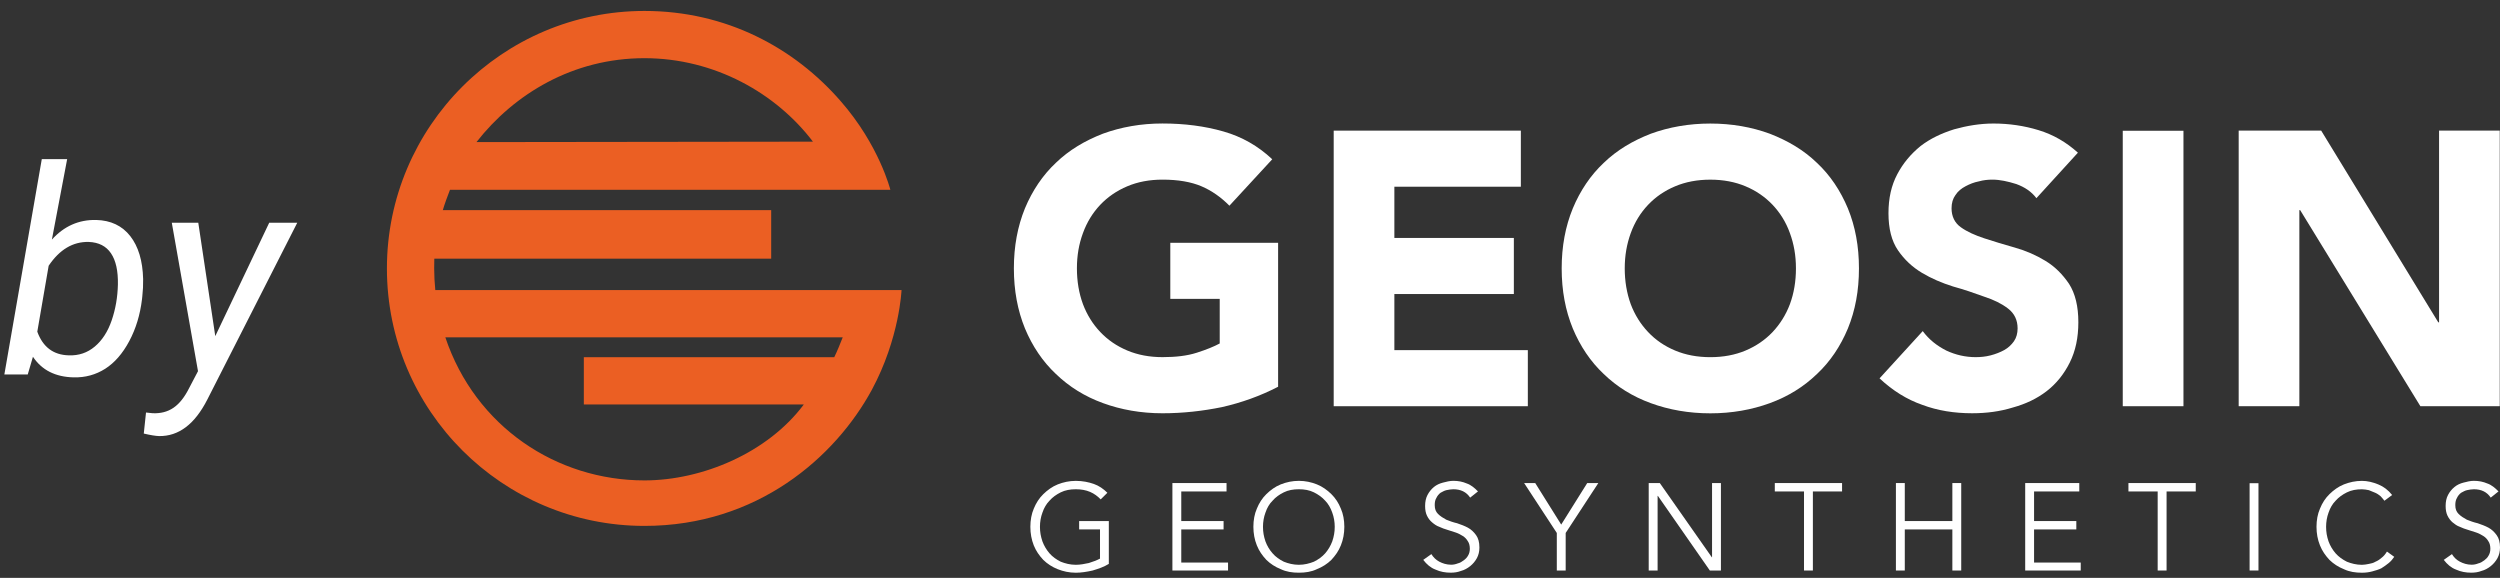 <?xml version="1.0" encoding="utf-8"?>
<!-- Generator: Adobe Illustrator 24.2.3, SVG Export Plug-In . SVG Version: 6.00 Build 0)  -->
<svg version="1.1" id="Layer_1" xmlns="http://www.w3.org/2000/svg" xmlns:xlink="http://www.w3.org/1999/xlink" x="0px" y="0px"
	 viewBox="0 0 963.77 222.78" style="enable-background:new 0 0 963.77 222.78;" xml:space="preserve">
<rect x="0" y="0" width="963.77" height="222.78" fill="#333333" stroke="none"/>
<style type="text/css">
	.st0{fill:#EB5F23;}
	.st1{fill:#FFFFFF;}
	.st2{fill-rule:evenodd;clip-rule:evenodd;fill:#FFFFFF;}
</style>
<path class="st0" d="M248.43,185.2c-33.75,0-65.16-20.6-76.75-55.16h153.2c-0.78,2.04-2.33,5.79-3.27,7.66h-96.54v18.22h84.81
	C296.06,174.47,270.84,185.2,248.43,185.2 M248.43,22.43c27.16,0,50.87,13.62,64.96,32.18l-129.71,0.17
	C198.21,36.22,220.87,22.43,248.43,22.43 M167.81,111.82c-0.27-2.72-0.43-5.62-0.43-8.34c0-0.85,0.03-2.89,0.05-3.75H297.3V81
	H170.71c0.63-2.21,1.96-5.79,2.76-7.83h169.77c0,0-4.27-17.2-19.19-34.22c-17.78-20.43-43.96-34.73-75.61-34.73
	c-54.74,0-99.28,44.61-99.28,99.26c0,54.82,44.54,99.26,99.28,99.26c43.57,0,73.6-26.56,87.65-52.44
	c10.73-19.92,11.46-38.48,11.46-38.48H167.81z"/>
<path class="st1" d="M492.71,149.1c-6.91,3.58-14.11,6.13-21.61,7.84c-7.51,1.53-15.15,2.38-22.95,2.38
	c-8.29,0-15.94-1.36-22.95-3.92c-7-2.55-13.04-6.3-18.15-11.24c-5.09-4.77-9.08-10.73-11.92-17.54c-2.84-6.98-4.27-14.64-4.27-23.16
	s1.43-16.17,4.27-23.15c2.84-6.81,6.83-12.77,11.92-17.54c5.11-4.94,11.15-8.51,18.15-11.24c7.02-2.55,14.66-3.92,22.95-3.92
	c8.5,0,16.33,1.02,23.48,3.07c7.15,2.04,13.42,5.62,18.83,10.72L473.95,79.3c-3.2-3.23-6.79-5.79-10.79-7.49
	c-4-1.7-9.01-2.56-15-2.56c-5.01,0-9.52,0.85-13.57,2.56c-4.05,1.7-7.53,4.09-10.44,7.15c-2.89,3.06-5.11,6.64-6.66,10.89
	c-1.57,4.26-2.33,8.68-2.33,13.62c0,4.94,0.77,9.54,2.33,13.79c1.55,4.09,3.76,7.66,6.66,10.72c2.91,3.07,6.38,5.45,10.44,7.15
	c4.05,1.7,8.56,2.55,13.57,2.55c5.11,0,9.5-0.51,13.2-1.7c3.71-1.19,6.66-2.38,8.85-3.57v-17.2h-19.05V93.6h41.56V149.1z"/>
<polygon class="st1" points="514.15,50.36 586.3,50.36 586.3,71.98 537.54,71.98 537.54,91.73 583.6,91.73 583.6,113.35 
	537.54,113.35 537.54,134.98 588.99,134.98 588.99,156.6 514.15,156.6 "/>
<path class="st1" d="M626.35,103.48c0,4.94,0.78,9.54,2.32,13.79c1.55,4.09,3.78,7.66,6.67,10.72c2.89,3.07,6.37,5.45,10.44,7.15
	c4.05,1.7,8.58,2.55,13.57,2.55c4.99,0,9.53-0.85,13.57-2.55c4.05-1.7,7.53-4.09,10.44-7.15c2.88-3.06,5.12-6.64,6.66-10.72
	c1.57-4.26,2.33-8.85,2.33-13.79c0-4.94-0.77-9.37-2.33-13.62c-1.53-4.26-3.78-7.83-6.66-10.89c-2.91-3.06-6.38-5.45-10.44-7.15
	c-4.04-1.7-8.58-2.56-13.57-2.56c-4.99,0-9.52,0.85-13.57,2.56c-4.07,1.7-7.54,4.09-10.44,7.15c-2.89,3.06-5.12,6.64-6.67,10.89
	C627.13,94.11,626.35,98.54,626.35,103.48 M602.04,103.48c0-8.51,1.43-16.17,4.29-23.15c2.84-6.81,6.83-12.77,11.92-17.54
	c5.11-4.94,11.15-8.51,18.15-11.24c7-2.55,14.64-3.92,22.95-3.92c8.29,0,15.94,1.36,22.93,3.92c7.02,2.73,13.06,6.3,18.17,11.24
	c5.11,4.77,9.07,10.72,11.92,17.54c2.86,6.98,4.27,14.64,4.27,23.15s-1.41,16.17-4.27,23.16c-2.84,6.81-6.81,12.77-11.92,17.54
	c-5.11,4.93-11.15,8.68-18.17,11.24c-7,2.55-14.64,3.92-22.93,3.92c-8.31,0-15.95-1.36-22.95-3.92c-7-2.55-13.04-6.3-18.15-11.24
	c-5.09-4.77-9.07-10.73-11.92-17.54C603.47,119.65,602.04,111.99,602.04,103.48"/>
<path class="st1" d="M785.05,76.4c-1.92-2.55-4.5-4.26-7.75-5.45c-3.25-1.02-6.32-1.7-9.21-1.7c-1.7,0-3.46,0.17-5.26,0.68
	c-1.79,0.34-3.49,1.02-5.09,1.87c-1.6,0.85-2.91,1.87-3.9,3.4c-1,1.36-1.5,3.06-1.5,5.11c0,3.06,1.19,5.62,3.61,7.32
	c2.38,1.7,5.41,3.06,9.06,4.26s7.58,2.38,11.78,3.57c4.19,1.19,8.12,2.89,11.76,5.11c3.66,2.21,6.67,5.28,9.08,8.85
	c2.4,3.75,3.59,8.68,3.59,14.81c0,5.96-1.09,11.07-3.29,15.5s-5.18,8.17-8.94,11.07c-3.75,2.89-8.09,4.94-13.04,6.3
	c-4.94,1.53-10.16,2.21-15.68,2.21c-6.9,0-13.28-1.02-19.19-3.23c-5.91-2.05-11.39-5.45-16.5-10.22l16.65-18.22
	c2.4,3.24,5.41,5.62,9.07,7.49c3.64,1.7,7.42,2.55,11.32,2.55c1.89,0,3.81-0.17,5.77-0.68c1.94-0.51,3.69-1.19,5.24-2.04
	c1.55-0.85,2.81-2.05,3.76-3.4c0.94-1.36,1.41-3.07,1.41-4.94c0-3.24-1.23-5.79-3.68-7.67c-2.43-1.87-5.52-3.4-9.21-4.59
	c-3.71-1.36-7.7-2.73-12-3.92c-4.31-1.36-8.31-3.06-12-5.27c-3.71-2.22-6.78-5.11-9.23-8.68c-2.45-3.57-3.66-8.34-3.66-14.3
	c0-5.79,1.12-10.72,3.37-14.98c2.23-4.26,5.24-7.84,8.99-10.9c3.75-2.89,8.09-4.94,12.97-6.47c4.9-1.36,9.96-2.22,15.15-2.22
	c6.01,0,11.82,0.85,17.4,2.56c5.6,1.7,10.64,4.6,15.15,8.68L785.05,76.4z"/>
<rect x="818.34" y="50.41" class="st2" width="23.4" height="106.19"/>
<polygon class="st1" points="863.03,50.36 894.84,50.36 939.97,124.25 940.28,124.25 940.28,50.36 963.67,50.36 963.67,156.6 
	933.08,156.6 886.73,81 886.42,81 886.42,156.6 863.03,156.6 "/>
<path class="st1" d="M424.33,192.52c-1.14-1.19-2.5-2.21-4.09-2.89c-1.58-0.68-3.42-1.02-5.5-1.02c-2.18,0-4.1,0.34-5.82,1.19
	c-1.7,0.85-3.15,1.87-4.34,3.23c-1.17,1.19-2.09,2.72-2.72,4.6c-0.63,1.7-0.95,3.57-0.95,5.45c0,2.04,0.32,3.75,0.95,5.62
	c0.63,1.7,1.55,3.24,2.72,4.6c1.19,1.36,2.64,2.39,4.34,3.24c1.72,0.68,3.64,1.19,5.82,1.19c1.74,0,3.4-0.34,5.01-0.68
	c1.6-0.51,3.03-1.02,4.31-1.7V204.1h-8.04v-3.23h11.44v16.51c-1.89,1.19-3.98,1.87-6.25,2.56c-2.26,0.51-4.43,0.85-6.47,0.85
	c-2.52,0-4.84-0.51-6.98-1.36c-2.13-0.85-3.98-2.05-5.55-3.57c-1.58-1.7-2.79-3.4-3.69-5.62c-0.87-2.21-1.31-4.6-1.31-7.15
	c0-2.56,0.44-4.94,1.31-6.98c0.9-2.21,2.11-4.09,3.69-5.62c1.57-1.53,3.42-2.9,5.55-3.75c2.15-0.85,4.46-1.36,6.98-1.36
	c2.67,0,5.01,0.51,6.95,1.19c1.94,0.68,3.68,1.87,5.21,3.4L424.33,192.52z"/>
<polygon class="st1" points="455.39,216.87 473.42,216.87 473.42,219.94 451.97,219.94 451.97,186.22 472.84,186.22 472.84,189.46 
	455.39,189.46 455.39,200.87 471.7,200.87 471.7,204.1 455.39,204.1 "/>
<path class="st1" d="M514.55,203.08c0-1.87-0.32-3.75-0.95-5.45c-0.65-1.87-1.55-3.4-2.72-4.6c-1.21-1.36-2.66-2.38-4.36-3.23
	c-1.72-0.85-3.64-1.19-5.81-1.19c-2.14,0-4.09,0.34-5.79,1.19c-1.72,0.85-3.17,1.87-4.34,3.23c-1.21,1.19-2.11,2.72-2.74,4.6
	c-0.63,1.7-0.95,3.57-0.95,5.45c0,2.04,0.32,3.75,0.95,5.62c0.63,1.7,1.53,3.24,2.74,4.6c1.17,1.36,2.62,2.39,4.34,3.24
	c1.7,0.68,3.64,1.19,5.79,1.19c2.16,0,4.09-0.51,5.81-1.19c1.7-0.85,3.15-1.87,4.36-3.24c1.17-1.36,2.08-2.89,2.72-4.6
	C514.23,206.83,514.55,205.12,514.55,203.08 M518.25,203.08c0,2.55-0.44,4.94-1.33,7.15c-0.89,2.22-2.11,3.92-3.68,5.62
	c-1.57,1.53-3.42,2.72-5.57,3.57c-2.13,1.02-4.46,1.36-6.96,1.36c-2.5,0-4.82-0.34-6.96-1.36c-2.13-0.85-3.98-2.05-5.55-3.57
	c-1.57-1.7-2.79-3.4-3.68-5.62c-0.89-2.21-1.33-4.6-1.33-7.15c0-2.56,0.44-4.94,1.33-6.98c0.89-2.21,2.11-4.09,3.68-5.62
	c1.57-1.53,3.42-2.9,5.55-3.75c2.15-0.85,4.46-1.36,6.96-1.36c2.5,0,4.84,0.51,6.96,1.36c2.14,0.85,4,2.21,5.57,3.75
	c1.57,1.53,2.79,3.4,3.68,5.62C517.81,198.14,518.25,200.52,518.25,203.08"/>
<path class="st1" d="M566.76,191.84c-1.48-2.21-3.66-3.23-6.5-3.23c-0.89,0-1.75,0.17-2.62,0.34c-0.85,0.17-1.62,0.68-2.3,1.02
	c-0.68,0.51-1.24,1.19-1.63,2.04c-0.43,0.68-0.61,1.53-0.61,2.73c0,1.53,0.43,2.55,1.28,3.4c0.85,0.85,1.92,1.53,3.18,2.21
	c1.26,0.51,2.64,1.02,4.15,1.36c1.5,0.51,2.89,1.02,4.15,1.7c1.28,0.68,2.33,1.7,3.18,2.89c0.85,1.19,1.28,2.72,1.28,4.77
	c0,1.53-0.32,2.89-0.97,4.09c-0.65,1.19-1.5,2.21-2.55,3.06c-1.07,0.85-2.26,1.53-3.56,1.87c-1.33,0.51-2.64,0.68-3.98,0.68
	c-2.06,0-4-0.34-5.86-1.19c-1.86-0.68-3.44-2.05-4.73-3.75l3.13-2.22c0.73,1.19,1.75,2.22,3.03,2.9c1.29,0.68,2.83,1.19,4.6,1.19
	c0.85,0,1.72-0.17,2.55-0.51c0.85-0.17,1.62-0.68,2.3-1.19c0.68-0.51,1.24-1.02,1.69-1.87c0.44-0.68,0.66-1.7,0.66-2.55
	c0-1.19-0.26-2.22-0.75-2.9c-0.49-0.85-1.12-1.53-1.94-2.04s-1.72-1.02-2.76-1.36c-1.02-0.34-2.09-0.68-3.18-1.02
	c-1.09-0.34-2.15-0.68-3.18-1.19c-1.02-0.34-1.94-1.02-2.74-1.7c-0.82-0.68-1.46-1.53-1.96-2.55c-0.49-1.02-0.73-2.22-0.73-3.75
	c0-1.7,0.31-3.07,0.92-4.26c0.63-1.19,1.45-2.22,2.47-3.07c1.04-0.85,2.2-1.36,3.51-1.7c1.28-0.34,2.62-0.68,3.98-0.68
	c1.91,0,3.63,0.34,5.18,1.02c1.55,0.51,3,1.7,4.32,3.06L566.76,191.84z"/>
<polygon class="st1" points="603.58,219.94 600.16,219.94 600.16,205.46 587.56,186.22 591.84,186.22 601.86,202.23 611.89,186.22 
	616.17,186.22 603.58,205.46 "/>
<polygon class="st1" points="659.92,214.83 660.01,214.83 660.01,186.22 663.43,186.22 663.43,219.94 659.16,219.94 639.12,191.16 
	639.02,191.16 639.02,219.94 635.59,219.94 635.59,186.22 639.87,186.22 "/>
<polygon class="st1" points="698.88,219.94 695.46,219.94 695.46,189.46 684.2,189.46 684.2,186.22 710.13,186.22 710.13,189.46 
	698.88,189.46 "/>
<polygon class="st1" points="730.89,186.22 734.31,186.22 734.31,200.87 752.65,200.87 752.65,186.22 756.07,186.22 756.07,219.94 
	752.65,219.94 752.65,204.1 734.31,204.1 734.31,219.94 730.89,219.94 "/>
<polygon class="st1" points="784.15,216.87 802.14,216.87 802.14,219.94 780.73,219.94 780.73,186.22 801.58,186.22 801.58,189.46 
	784.15,189.46 784.15,200.87 800.44,200.87 800.44,204.1 784.15,204.1 "/>
<polygon class="st1" points="835.23,219.94 831.8,219.94 831.8,189.46 820.53,189.46 820.53,186.22 846.48,186.22 846.48,189.46 
	835.23,189.46 "/>
<rect x="867.24" y="186.28" class="st2" width="3.42" height="33.65"/>
<path class="st1" d="M923,214.66c-0.56,0.85-1.28,1.7-2.11,2.38c-0.83,0.68-1.79,1.36-2.88,2.05c-1.07,0.51-2.23,0.85-3.49,1.19
	c-1.24,0.34-2.57,0.51-3.97,0.51c-2.49,0-4.82-0.34-6.96-1.36c-2.13-0.85-3.98-2.05-5.55-3.57c-1.57-1.7-2.79-3.4-3.68-5.62
	c-0.89-2.21-1.33-4.6-1.33-7.15c0-2.56,0.44-4.94,1.33-6.98c0.88-2.21,2.11-4.09,3.68-5.62c1.57-1.53,3.42-2.9,5.55-3.75
	c2.15-0.85,4.48-1.36,6.96-1.36c2.09,0,4.19,0.51,6.28,1.36c2.09,0.85,3.87,2.21,5.36,4.09l-2.98,2.21
	c-0.37-0.51-0.83-1.02-1.43-1.7c-0.61-0.51-1.29-1.02-2.08-1.36c-0.77-0.34-1.6-0.68-2.49-1.02c-0.9-0.17-1.79-0.34-2.67-0.34
	c-2.15,0-4.09,0.34-5.79,1.19c-1.7,0.85-3.15,1.87-4.36,3.23c-1.17,1.19-2.09,2.72-2.72,4.6c-0.63,1.7-0.94,3.57-0.94,5.45
	c0,2.04,0.31,3.75,0.94,5.62c0.63,1.7,1.55,3.24,2.72,4.6c1.21,1.36,2.66,2.39,4.36,3.24c1.7,0.68,3.64,1.19,5.79,1.19
	c0.89,0,1.77-0.17,2.64-0.34c0.89-0.17,1.74-0.34,2.57-0.85c0.83-0.34,1.63-0.85,2.38-1.53c0.73-0.51,1.43-1.36,2.06-2.39
	L923,214.66z"/>
<path class="st1" d="M960.2,191.84c-1.48-2.21-3.66-3.23-6.5-3.23c-0.89,0-1.75,0.17-2.62,0.34c-0.85,0.17-1.62,0.68-2.3,1.02
	c-0.68,0.51-1.24,1.19-1.63,2.04c-0.41,0.68-0.61,1.53-0.61,2.73c0,1.53,0.43,2.55,1.28,3.4c0.85,0.85,1.92,1.53,3.18,2.21
	c1.26,0.51,2.64,1.02,4.15,1.36c1.5,0.51,2.88,1.02,4.15,1.7c1.28,0.68,2.33,1.7,3.18,2.89c0.87,1.19,1.29,2.72,1.29,4.77
	c0,1.53-0.34,2.89-0.97,4.09c-0.66,1.19-1.52,2.21-2.57,3.06s-2.26,1.53-3.58,1.87c-1.31,0.51-2.62,0.68-3.97,0.68
	c-2.04,0-4-0.34-5.86-1.19c-1.86-0.68-3.44-2.05-4.73-3.75l3.15-2.22c0.71,1.19,1.72,2.22,3.03,2.9c1.29,0.68,2.81,1.19,4.58,1.19
	c0.87,0,1.72-0.17,2.55-0.51c0.85-0.17,1.62-0.68,2.32-1.19c0.66-0.51,1.23-1.02,1.67-1.87c0.44-0.68,0.66-1.7,0.66-2.55
	c0-1.19-0.26-2.22-0.75-2.9c-0.48-0.85-1.12-1.53-1.94-2.04s-1.72-1.02-2.76-1.36c-1.02-0.34-2.09-0.68-3.18-1.02
	c-1.09-0.34-2.15-0.68-3.18-1.19c-1.02-0.34-1.94-1.02-2.76-1.7c-0.8-0.68-1.43-1.53-1.94-2.55c-0.49-1.02-0.73-2.22-0.73-3.75
	c0-1.7,0.29-3.07,0.92-4.26c0.61-1.19,1.45-2.22,2.49-3.07c1.02-0.85,2.18-1.36,3.49-1.7c1.28-0.34,2.62-0.68,3.98-0.68
	c1.89,0,3.61,0.34,5.18,1.02c1.55,0.51,3,1.7,4.32,3.06L960.2,191.84z"/>
<g>
	<path class="st1" d="M54.74,115.37c-0.72,5.98-2.36,11.37-4.92,16.16c-2.56,4.79-5.66,8.34-9.29,10.65c-3.64,2.3-7.67,3.4-12.1,3.3
		c-7.06-0.14-12.3-2.79-15.73-7.94l-2,6.81H1.68l14.43-83h9.78l-5.89,31.02c4.68-5.19,10.38-7.71,17.08-7.57
		c5.62,0.14,10,2.22,13.13,6.21c3.13,4,4.79,9.51,4.97,16.54c0.04,2.31-0.07,4.54-0.32,6.7L54.74,115.37z M45.45,109.73
		c0.11-5.25-0.77-9.27-2.65-12.06c-1.87-2.79-4.74-4.25-8.59-4.4c-6.09-0.14-11.24,2.92-15.45,9.18l-4.38,25.42
		c2.16,5.94,6.21,8.98,12.16,9.12c3.82,0.14,7.16-0.99,10.02-3.4c2.86-2.41,5.03-5.78,6.51-10.12
		C44.55,119.13,45.34,114.55,45.45,109.73z"/>
	<path class="st1" d="M82.99,129.58l20.8-43.72h10.81l-34.69,68.2c-4.83,9.47-11.02,14.16-18.59,14.05
		c-1.33-0.04-3.3-0.36-5.89-0.97l0.86-8.11l2.54,0.27c3.1,0.14,5.77-0.55,8.02-2.08c2.25-1.53,4.24-4.01,5.97-7.43l3.51-6.7
		l-10.1-57.23h10.21L82.99,129.58z"/>
</g>
<g>
</g>
<g>
</g>
<g>
</g>
<g>
</g>
<g>
</g>
<g>
</g>
</svg>
